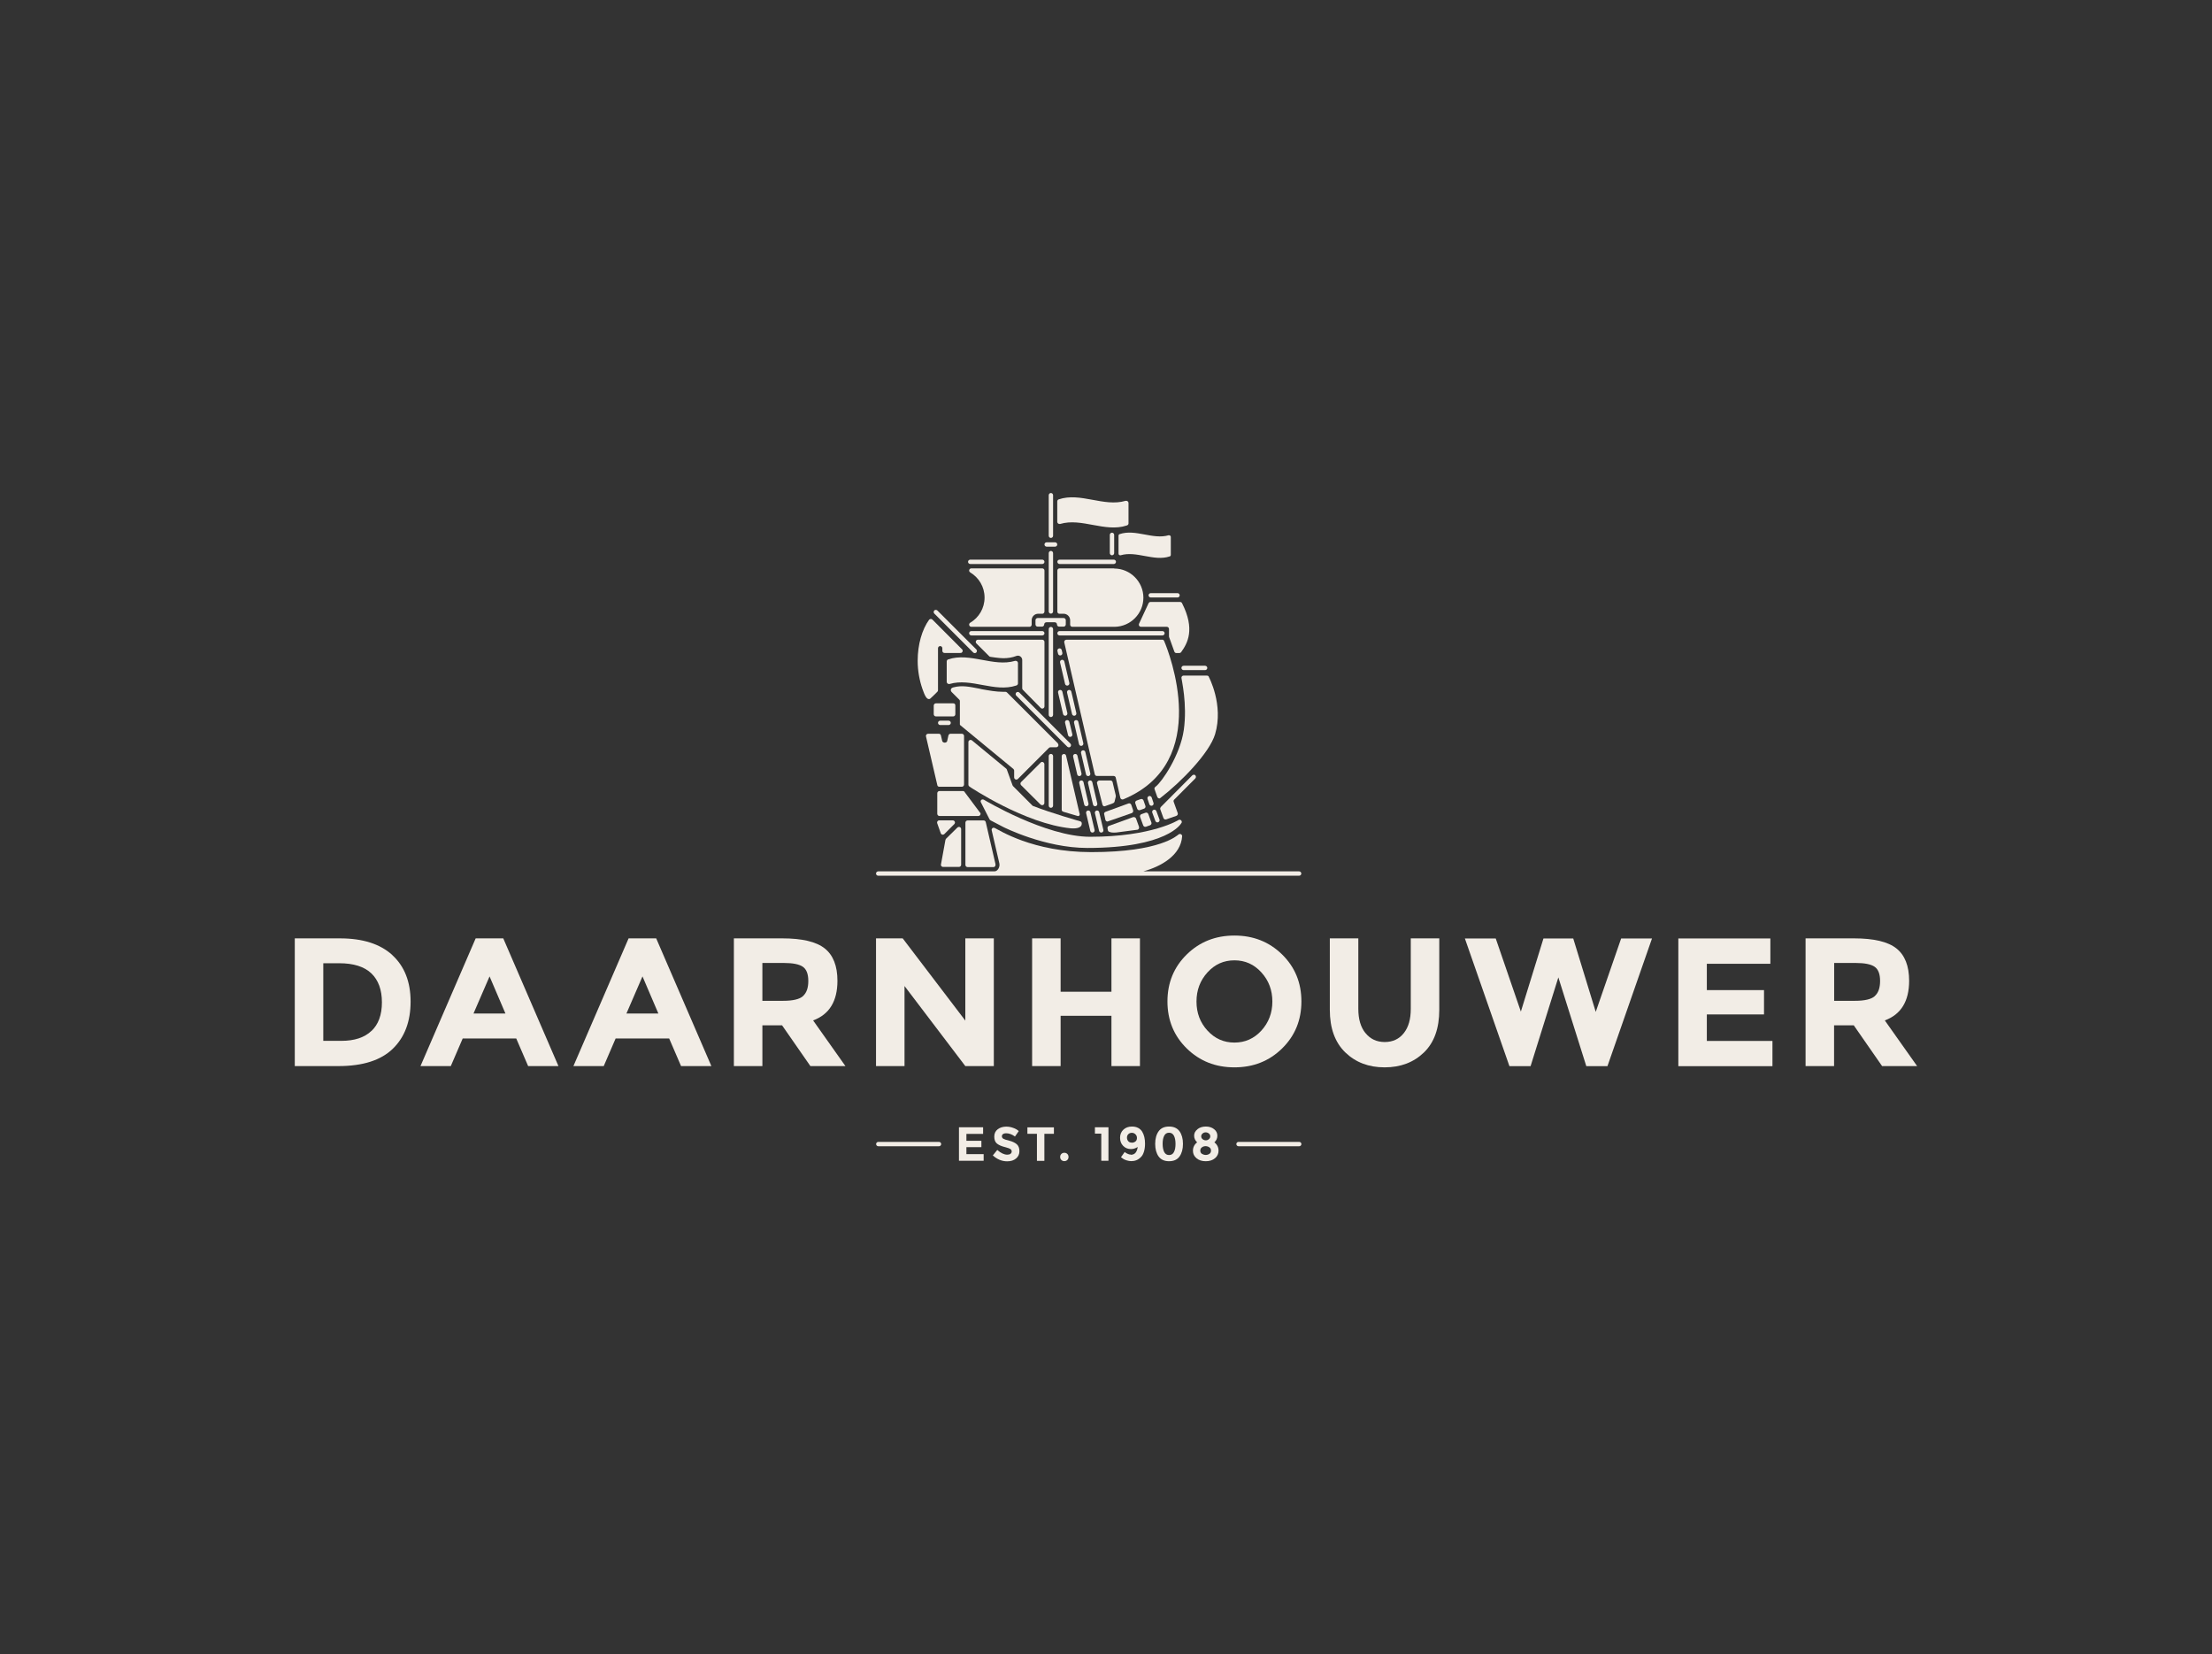 <?xml version="1.0" encoding="UTF-8"?><svg id="Layer_1" xmlns="http://www.w3.org/2000/svg" viewBox="0 0 243.72 182.23"><rect x="0" y="0" width="243.72" height="182.23" fill="#333333" stroke="none"/><defs><style>.cls-1{fill:#f2ede6;}</style></defs><path class="cls-1" d="M43.23,105.22c1.34,1.23,2.01,2.94,2.01,5.12s-.65,3.92-1.96,5.19c-1.31,1.27-3.3,1.91-5.99,1.91h-4.81v-14.07h4.97c2.51,0,4.43.61,5.78,1.84ZM40.92,113.58c.77-.72,1.16-1.78,1.16-3.16s-.39-2.45-1.16-3.19c-.77-.74-1.96-1.12-3.55-1.12h-1.75v8.55h1.99c1.44,0,2.54-.36,3.31-1.09Z"/><path class="cls-1" d="M58.19,117.44l-1.31-3.04h-5.9l-1.31,3.04h-3.34l6.08-14.07h3.04l6.08,14.07h-3.34ZM53.94,107.56l-1.77,4.09h3.52l-1.75-4.09Z"/><path class="cls-1" d="M75.04,117.44l-1.31-3.04h-5.9l-1.31,3.04h-3.34l6.08-14.07h3.04l6.08,14.07h-3.34ZM70.79,107.56l-1.77,4.09h3.52l-1.75-4.09Z"/><path class="cls-1" d="M92.27,108.04c0,2.25-.89,3.71-2.68,4.37l3.56,5.03h-3.86l-3.12-4.49h-2.17v4.49h-3.14v-14.07h5.33c2.19,0,3.75.37,4.68,1.11.93.74,1.4,1.93,1.4,3.56ZM88.48,109.72c.39-.35.58-.9.58-1.66s-.2-1.28-.6-1.56c-.4-.28-1.11-.42-2.11-.42h-2.35v4.17h2.29c1.07,0,1.8-.17,2.19-.52Z"/><path class="cls-1" d="M106.36,103.37h3.14v14.07h-3.14l-6.7-8.82v8.82h-3.14v-14.07h2.94l6.9,9.06v-9.06Z"/><path class="cls-1" d="M122.46,103.37h3.14v14.07h-3.14v-5.54h-5.6v5.54h-3.14v-14.07h3.14v5.88h5.6v-5.88Z"/><path class="cls-1" d="M141.26,115.5c-1.42,1.39-3.17,2.08-5.25,2.08s-3.83-.69-5.25-2.08c-1.42-1.39-2.13-3.12-2.13-5.18s.71-3.79,2.13-5.18c1.42-1.39,3.17-2.08,5.25-2.08s3.83.69,5.25,2.08c1.42,1.39,2.13,3.12,2.13,5.18s-.71,3.79-2.13,5.18ZM140.19,110.33c0-1.25-.4-2.32-1.21-3.21-.81-.89-1.79-1.33-2.97-1.33s-2.16.44-2.97,1.33c-.81.89-1.21,1.96-1.21,3.21s.4,2.32,1.21,3.2c.81.88,1.79,1.32,2.97,1.32s2.16-.44,2.97-1.32c.8-.88,1.21-1.95,1.21-3.2Z"/><path class="cls-1" d="M150.46,113.81c.52.65,1.23.98,2.11.98s1.59-.33,2.1-.98c.52-.65.77-1.54.77-2.67v-7.77h3.14v7.87c0,2.04-.56,3.61-1.69,4.7-1.13,1.09-2.57,1.64-4.33,1.64s-3.2-.55-4.34-1.65c-1.13-1.1-1.7-2.66-1.7-4.69v-7.87h3.14v7.77c0,1.13.26,2.02.79,2.67Z"/><path class="cls-1" d="M167.56,111.47l2.5-8.09h3.28l2.48,8.09,2.8-8.09h3.4l-4.91,14.07h-2.33l-3.08-9.78-3.06,9.78h-2.33l-4.91-14.07h3.4l2.78,8.09Z"/><path class="cls-1" d="M195.06,103.37v2.8h-7v2.9h6.3v2.68h-6.3v2.92h7.23v2.78h-10.37v-14.07h10.14Z"/><path class="cls-1" d="M210.35,108.04c0,2.25-.89,3.71-2.68,4.37l3.56,5.03h-3.86l-3.12-4.49h-2.17v4.49h-3.14v-14.07h5.33c2.19,0,3.75.37,4.68,1.11.93.74,1.4,1.93,1.4,3.56ZM206.57,109.72c.39-.35.58-.9.58-1.66s-.2-1.28-.6-1.56c-.4-.28-1.11-.42-2.11-.42h-2.35v4.17h2.29c1.07,0,1.8-.17,2.19-.52Z"/><path class="cls-1" d="M108.32,124.18v.73h-1.84v.76h1.65v.7h-1.65v.77h1.9v.73h-2.72v-3.69h2.66Z"/><path class="cls-1" d="M110.51,124.92c-.08.07-.12.15-.12.26s.05.19.15.26c.1.06.32.14.67.22.35.09.62.22.82.39.19.17.29.42.29.76s-.12.6-.37.81c-.25.21-.57.31-.98.31-.58,0-1.11-.22-1.58-.65l.49-.6c.4.35.77.52,1.1.52.15,0,.27-.03.36-.1.09-.07.13-.15.13-.26s-.05-.2-.14-.26-.27-.13-.54-.2c-.43-.1-.74-.24-.94-.4-.2-.16-.3-.42-.3-.77s.13-.62.38-.81c.25-.19.57-.29.94-.29.25,0,.49.04.74.13.25.08.46.2.64.36l-.42.6c-.32-.24-.65-.36-.99-.36-.14,0-.25.03-.32.1Z"/><path class="cls-1" d="M115.07,124.9v2.98h-.82v-2.98h-1.05v-.71h2.92v.71h-1.05Z"/><path class="cls-1" d="M116.94,127.78c-.09-.09-.13-.2-.13-.33s.04-.24.13-.33c.09-.09.2-.13.33-.13s.24.04.33.13c.09.09.13.2.13.33s-.04.24-.13.33c-.09.09-.2.13-.33.13s-.24-.04-.33-.13Z"/><path class="cls-1" d="M120.64,124.18h1.49v3.69h-.79v-2.99h-.7v-.7Z"/><path class="cls-1" d="M124.59,127.21c.23,0,.41-.08.53-.23s.2-.36.23-.63c-.23.15-.47.23-.73.23-.35,0-.63-.11-.86-.34-.23-.23-.35-.53-.35-.9s.12-.67.37-.9c.25-.23.56-.34.94-.34.26,0,.49.05.68.15.19.1.34.24.45.42.21.35.31.79.31,1.31,0,.34-.04.63-.12.89-.08.26-.19.46-.34.6-.29.3-.64.44-1.05.44-.17,0-.34-.03-.5-.08-.16-.05-.28-.1-.36-.15-.08-.05-.17-.12-.28-.2l.41-.58s.06.05.1.08c.04.03.12.08.24.13.12.06.23.08.33.08ZM124.7,125.88c.16,0,.3-.05.41-.14s.16-.22.16-.38-.05-.29-.16-.4c-.11-.11-.24-.17-.4-.17s-.29.05-.39.15-.15.23-.15.38.05.29.14.39c.09.11.22.16.38.16Z"/><path class="cls-1" d="M128.81,127.92c-.51,0-.89-.17-1.15-.52-.25-.35-.38-.81-.38-1.39s.13-1.04.38-1.39c.25-.35.64-.52,1.15-.52s.89.17,1.15.52c.25.35.38.81.38,1.39s-.13,1.04-.38,1.39c-.25.35-.64.52-1.15.52ZM128.27,125.12c-.12.23-.17.52-.17.89s.06.67.17.89c.12.23.3.34.54.34s.43-.11.54-.34c.12-.23.17-.52.17-.89s-.06-.67-.17-.89c-.12-.23-.3-.34-.54-.34s-.43.11-.54.34Z"/><path class="cls-1" d="M131.94,124.39c.24-.19.55-.29.92-.29s.67.1.91.29c.24.19.36.43.36.72s-.11.53-.33.73c.31.24.46.55.46.93,0,.32-.13.6-.39.82-.26.22-.6.33-1.02.33s-.76-.11-1.02-.33-.39-.49-.39-.82c0-.38.15-.69.46-.93-.22-.21-.33-.45-.33-.73s.12-.52.37-.71ZM132.45,127.11c.12.08.26.12.4.12s.28-.04.4-.12c.12-.08.18-.2.18-.36s-.06-.28-.18-.36c-.12-.08-.26-.13-.41-.13s-.29.04-.41.13c-.12.08-.18.21-.18.36s.06.28.18.36ZM132.5,125.49c.1.08.22.13.35.13s.25-.04.35-.13c.1-.08.15-.19.15-.31s-.05-.23-.15-.31-.22-.13-.35-.13-.26.04-.35.13c-.1.08-.15.19-.15.31s.05.23.15.31Z"/><path class="cls-1" d="M103.46,126.27h-6.69c-.13,0-.24-.11-.24-.24s.11-.24.24-.24h6.69c.13,0,.24.11.24.24s-.11.24-.24.24Z"/><path class="cls-1" d="M143.15,126.27h-6.69c-.13,0-.24-.11-.24-.24s.11-.24.24-.24h6.69c.13,0,.24.11.24.24s-.11.24-.24.24Z"/><path class="cls-1" d="M119.19,90.7s0,0,0,0h0c0-.12-.08-.21-.19-.23,0,0-3.15-.89-5.22-1.7l-2.16-2.17s-.05-.06-.06-.1h0l-.62-1.71s0,0,0,0c-.01-.05-.04-.09-.08-.12l-3.77-3.11c-.1-.08-.25-.07-.34.04-.04.04-.05.1-.05.15,0,0,0,0,0,.01v4.68c0,.11.07.18.13.22.07.05,6.12,4.09,11.17,4.59.34.02,1.19.05,1.19-.52,0,0,0,0,0,0,0,0,0,0,0,0Z"/><path class="cls-1" d="M106,71.53l-3.27-3.28c-.09-.09-.24-.09-.34,0,0,0-.01.01-.02.02h0c-.77,1.07-1.26,2.71-1.26,4.53,0,1.11.21,2.18.52,3.08.26.76.46,1.13.72,1.13.07,0,.12-.02.17-.07.33-.29.76-.74.76-.74.04-.04.07-.08.07-.17v-4.62c0-.13.11-.24.24-.24s.24.11.24.24v.29c0,.13.11.23.24.23h1.73c.07,0,.14,0,.2-.07.1-.1.09-.25,0-.34Z"/><path class="cls-1" d="M122.52,61.17c-.13,0-.24-.11-.24-.24v-2.01c0-.13.11-.24.24-.24s.24.11.24.24v2.01c0,.13-.11.24-.24.24Z"/><path class="cls-1" d="M115.79,67.6c-.13,0-.24-.11-.24-.24v-6.43c0-.13.11-.24.24-.24s.24.11.24.24v6.43c0,.13-.11.24-.24.24Z"/><path class="cls-1" d="M115.79,78.99c-.13,0-.24-.11-.24-.24v-9.45c0-.13.11-.24.24-.24s.24.11.24.24v9.45c0,.13-.11.24-.24.24Z"/><path class="cls-1" d="M115.79,88.99c-.13,0-.24-.11-.24-.24v-5.46c0-.13.11-.24.24-.24s.24.11.24.24v5.46c0,.13-.11.24-.24.24Z"/><path class="cls-1" d="M106.66,61.89c0-.13.11-.24.24-.24h7.94c.13,0,.24.11.24.24s-.11.24-.24.24h-7.94c-.13,0-.24-.11-.24-.24Z"/><path class="cls-1" d="M116.5,61.89c0-.13.11-.24.24-.24h5.98c.13,0,.24.11.24.24s-.11.24-.24.24h-5.98c-.13,0-.24-.11-.24-.24Z"/><path class="cls-1" d="M106.78,69.76c0-.13.11-.24.24-.24h7.82c.13,0,.24.11.24.24s-.11.24-.24.24h-7.82c-.13,0-.24-.11-.24-.24Z"/><path class="cls-1" d="M111.97,76.29c.09-.09.24-.09.34,0l5.63,5.63c.09.09.09.24,0,.34-.09.09-.24.09-.34,0l-5.63-5.63c-.09-.09-.09-.24,0-.34Z"/><path class="cls-1" d="M102.94,67.25c.09-.09.24-.09.34,0l4.29,4.29c.09.09.09.24,0,.34-.09.09-.24.09-.34,0l-4.29-4.29c-.09-.09-.09-.24,0-.34Z"/><path class="cls-1" d="M116.25,60.22h-.93c-.13,0-.24-.11-.24-.24s.11-.24.24-.24h.93c.13,0,.24.11.24.24s-.11.24-.24.24Z"/><path class="cls-1" d="M104.52,79.87h-.93c-.13,0-.24-.11-.24-.24s.11-.24.24-.24h.93c.13,0,.24.11.24.24s-.11.24-.24.24Z"/><path class="cls-1" d="M126.55,65.58c0-.13.11-.24.24-.24h2.95c.13,0,.24.11.24.24s-.11.24-.24.24h-2.95c-.13,0-.24-.11-.24-.24Z"/><path class="cls-1" d="M128.08,69.52h-11.34c-.13,0-.24.11-.24.24s.11.24.24.24h11.34c.13,0,.24-.11.24-.24s-.11-.24-.24-.24Z"/><path class="cls-1" d="M130.17,73.58c0-.13.11-.24.24-.24h2.37c.13,0,.24.11.24.24s-.11.24-.24.24h-2.37c-.13,0-.24-.11-.24-.24Z"/><path class="cls-1" d="M117.43,68.32c0-.13-.11-.24-.24-.24h-2.86c-.13,0-.24.11-.24.24v.46c0,.15.11.25.24.25h.48c.13,0,.24-.11.24-.24s.11-.24.24-.24h.93c.13,0,.24.11.24.24,0,.14.11.24.24.24h.49c.13,0,.24-.1.24-.25,0-.05,0-.47,0-.47Z"/><path class="cls-1" d="M122.76,62.61h-6.02c-.13,0-.24.11-.24.24v4.52c0,.12.08.24.21.24h.48c.4,0,.72.33.72.72v.48c0,.14.11.24.24.24,0,0,0,0,0,0,0,0,4.65,0,4.67,0,1.75-.03,3.16-1.46,3.16-3.21s-1.44-3.21-3.21-3.21Z"/><path class="cls-1" d="M105.26,77.72c0-.15-.08-.24-.23-.24h-1.91c-.13,0-.24.11-.24.24v.96c0,.13.11.24.24.24h1.91c.13,0,.23-.11.23-.24v-.95Z"/><path class="cls-1" d="M114.83,83.93c-.07,0-.14.03-.18.09,0,0-2.15,2.14-2.15,2.14-.09.09-.08.24,0,.33l2.15,2.14s.11.07.18.07c0,0,0,0,0,0,.13,0,.24-.11.24-.24v-4.29c-.01-.13-.12-.24-.25-.24Z"/><path class="cls-1" d="M104.99,90.37h-1.51c-.13,0-.23.11-.23.24,0,.03,0,.07.02.1l.38,1.07c.03.1.12.17.23.17.07,0,.12-.03.17-.07l1.1-1.1s.07-.1.07-.17c0-.13-.11-.24-.24-.24Z"/><path class="cls-1" d="M114.84,70.47h-7.1c-.12,0-.23.1-.23.24,0,.09.05.15.06.16,0,0,1.41,1.41,1.41,1.41.04.05.09.08.16.08,0,0,.94.15,1.4.15.53,0,1-.08,1.44-.25.15-.06.31-.04.44.05.13.09.21.24.21.39v3.12s0,0,0,0c0,.06.02.11.06.16,0,0,1.97,2,1.97,2,.04.05.11.08.18.08.13,0,.24-.11.24-.24v-7.11c0-.13-.11-.24-.24-.24Z"/><path class="cls-1" d="M118.94,89.6l-1.48-6.36c-.03-.11-.13-.19-.24-.18,0,0,0,0,0,0-.13,0-.24.11-.24.24v5.9c0,.13.05.18.23.24.18.06,1.54.46,1.56.46.02,0,.25,0,.18-.29Z"/><path class="cls-1" d="M126.2,88.77l-.21-.6c-.05-.12-.18-.19-.31-.14-.12.05-.33.11-.45.16-.12.05-.19.18-.14.31l.21.6c.05.12.18.19.31.14.12-.05.33-.11.45-.16.12-.05.19-.18.14-.31Z"/><path class="cls-1" d="M126.86,90.6l-.34-.93c-.05-.12-.18-.19-.31-.14-.12.05-.33.11-.45.16-.12.05-.19.18-.14.31l.34.93c.05.12.18.19.31.14.12-.05.33-.11.45-.16.12-.05.19-.18.14-.31Z"/><path class="cls-1" d="M126.95,88.75c-.12.05-.26-.02-.31-.14l-.2-.6c-.05-.12.02-.26.14-.31.12-.05.26.02.31.14l.2.6c.05.12-.02.26-.14.31Z"/><path class="cls-1" d="M127.61,90.58c-.12.05-.26-.02-.31-.14l-.34-.92c-.05-.12.02-.26.14-.31.12-.05.26.02.31.14l.34.92c.05.12-.02.26-.14.31Z"/><path class="cls-1" d="M124.85,89.26s-.2-.59-.21-.61c-.05-.12-.18-.19-.31-.14,0,0-2.52.92-2.52.92-.09.03-.16.12-.16.22,0,.03.15.69.15.69,0,0,0,0,0,0,.03.09.12.16.22.16.03,0,2.67-.93,2.68-.93.12-.05.19-.18.14-.31Z"/><path class="cls-1" d="M105.96,80.83h-1.23c-.11,0-.2.08-.23.18l-.14.62h0c-.03.18-.28.18-.27.18s-.24,0-.28-.2l-.14-.6c-.02-.11-.12-.18-.22-.18h0s-1.19,0-1.19,0c-.13,0-.28.12-.23.31.02.07,1.24,5.32,1.25,5.37.02.09.1.16.23.16h2.47c.13,0,.24-.11.24-.24v-5.36c0-.13-.11-.24-.24-.24Z"/><path class="cls-1" d="M131.71,85.41c-.09-.09-.24-.09-.34,0l-3.46,3.48s-.08.11-.08.18c0,.03,0,.05.01.08,0,0,.35.97.35.97.05.12.18.19.31.14.12-.05,1-.34,1.12-.39.12-.05.19-.18.14-.31,0,0-.44-1.22-.44-1.22-.01-.03-.02-.05-.02-.08,0-.06.02-.12.06-.16h0s2.34-2.35,2.34-2.35c.09-.09.09-.24,0-.34Z"/><path class="cls-1" d="M108.01,89.56l-1.69-2.26c-.04-.1-.13-.16-.22-.16h0s-2.59,0-2.59,0h0s0,0,0,0c-.13,0-.24.11-.24.24v2.27c0,.13.11.24.24.24h4.29s0,0,0,0c.13,0,.24-.11.24-.24,0-.04,0-.07-.02-.1Z"/><path class="cls-1" d="M109.69,95.22l-1.08-4.66h0c-.02-.1-.12-.18-.23-.18h0s-1.77,0-1.77,0c-.13,0-.24.11-.24.24h0s0,4.66,0,4.66c0,.13.11.24.24.24h2.89c.13-.03.21-.16.18-.29Z"/><path class="cls-1" d="M130.24,66.44c-.07-.11-.16-.13-.25-.13h-3.21c-.12,0-.18.06-.23.14,0,0-1.01,2.16-1.05,2.26-.05.12,0,.23.05.27.04.04.09.07.17.07h0s2.84,0,2.84,0c.13,0,.23.1.24.23v.79s0,.06.01.1l.58,1.61c.03.09.12.16.22.16h.3c.1,0,.19-.03.25-.13.68-.95,1.54-2.49.08-5.36Z"/><path class="cls-1" d="M130.21,90.54c0-.13-.11-.24-.24-.24-.04,0-.07,0-.1.02h0s-2.91,1.86-9.76,1.86c-4.91,0-11.7-4.08-11.7-4.08-.21-.11-.43.06-.34.27l.93,1.83c.04.09.08.14.16.18l1.4.73s4.53,2.3,9.25,2.3c8.83,0,10.32-2.69,10.32-2.69h0s.09-.11.09-.18Z"/><path class="cls-1" d="M133.18,74.53h0c-.04-.07-.12-.11-.2-.11h-2.57c-.13,0-.24.11-.24.24,0,.18.67,2.89.26,5.76-.4,2.79-2.41,5.7-3.07,6.21-.08.06-.16.12-.16.23,0,.02,0,.03,0,.05h0s0,0,0,0c0,.02.31.88.31.88.05.12.2.22.31.14,2.35-1.81,5.44-4.99,6.06-7.05.97-3.25-.7-6.33-.7-6.33Z"/><path class="cls-1" d="M143.15,95.99h-17.18c1.88-.51,4.15-1.73,4.28-3.88,0-.13-.11-.24-.24-.24-.05,0-.1.02-.15.05-.15.1-1.98,1.95-9.61,1.95-6.51,0-10.19-2.46-10.65-2.66-.25-.11-.37.13-.34.23h0s.85,3.67.85,3.67c.09.39-.18.88-.54.88s-12.81,0-12.81,0c-.13,0-.24.11-.24.24s.11.24.24.24h46.38c.13,0,.24-.11.24-.24s-.11-.24-.24-.24Z"/><path class="cls-1" d="M111.91,72.8s-.07,0-.07,0c-2.38.71-4.98-.97-7.37-.16h0c-.09.03-.16.12-.16.22,0,0,0,2.24,0,2.25,0,.13.11.24.24.24.02,0,.07,0,.07,0,2.37-.71,4.96.96,7.34.17.11-.02.2-.12.2-.23v-2.25c0-.13-.11-.24-.24-.24Z"/><path class="cls-1" d="M125.5,91.09l-.33-.92c-.04-.1-.14-.16-.24-.16-.03,0-.07,0-.1.01l-2.62.95s0,0,0,0c-.13.03-.21.16-.18.29l.04.2c.01.08.06.14.13.17.21.07.35.11.78.08,0,0,2.36-.31,2.37-.31.12-.05.19-.18.14-.31Z"/><path class="cls-1" d="M114.84,62.61h-7.82c-.13,0-.24.11-.24.24,0,.09.05.16.12.21h0c.95.56,1.58,1.59,1.58,2.77s-.63,2.21-1.58,2.77h0s0,0,0,0c-.07.04-.12.12-.12.21,0,.13.11.24.24.24,1.09,0,6.41,0,6.41,0,.14,0,.24-.11.24-.24,0,0,0,0,0,0v-.48c0-.4.32-.72.72-.72h.48c.1,0,.21-.12.21-.24v-4.52c0-.13-.11-.24-.24-.24Z"/><path class="cls-1" d="M122.93,87.7s0-.04,0-.06h0v-.04s-.34-1.43-.34-1.43c-.02-.11-.12-.19-.23-.19h-1.24c-.13,0-.26.13-.26.26,0,.02.61,2.4.61,2.4.03.12.15.21.25.18l.83-.3c.11-.04.22-.09.25-.2l.13-.53s.02-.05.02-.08Z"/><path class="cls-1" d="M116.58,81.91h0s-5.62-5.62-5.62-5.62c-.04-.05-.11-.08-.17-.08h-.02c-.08,0-.16,0-.24,0-.8,0-1.59-.15-2.38-.29-.08-.02-.17-.04-.25-.06-1.08-.2-1.88-.4-2.85-.14,0,0-.07.02-.09.03-.12.04-.2.14-.2.27,0,.05.02.1.04.14,0,0,0,0,0,0,.01.03.08.1.09.11.1.1.65.64.82.82.03.03.05.08.05.13v2.5s0,0,0,.01c0,0,0,.02,0,.02,0,0,0,.02,0,.02,0,0,0,.01,0,.02,0,0,0,.02,0,.02,0,0,0,.01.01.02,0,0,0,.01.01.02,0,0,0,.01.01.02,0,0,.01.01.02.02,0,0,0,0,0,0l5.85,4.82h0s.08.1.08.17c0,0,0,.75,0,.76,0,.13.11.24.24.24.07,0,.13-.03.17-.07l3.42-3.42s.09-.07.15-.07h.66c.13,0,.24-.11.24-.24,0-.07-.03-.13-.07-.17Z"/><path class="cls-1" d="M124.09,55.17s-.07,0-.07,0c-2.38.71-4.98-.97-7.37-.16h0c-.09.03-.16.12-.16.22,0,0,0,2.24,0,2.25,0,.13.11.24.24.24.02,0,.07,0,.07,0,2.37-.71,4.96.96,7.34.17.13-.04.2-.12.2-.23v-2.25c0-.13-.11-.24-.24-.24Z"/><path class="cls-1" d="M128.82,58.96s-.05,0-.05,0c-1.75.52-3.66-.72-5.41-.12h0c-.07.02-.12.09-.12.17,0,0,0,1.98,0,1.98,0,.1.08.18.18.18.02,0,.05,0,.05,0,1.74-.52,3.65.7,5.39.13.08-.01.14-.09.14-.17v-1.98c0-.1-.08-.18-.18-.18Z"/><path class="cls-1" d="M115.79,59.26c-.13,0-.24-.11-.24-.24v-4.47c0-.13.11-.24.24-.24s.24.11.24.24v4.47c0,.13-.11.24-.24.24Z"/><path class="cls-1" d="M117.42,78.84c-.13.03-.26-.05-.29-.18l-.55-2.36c-.03-.13.05-.26.18-.29.13-.03.26.05.29.18l.55,2.36c.03.13-.05.26-.18.29Z"/><path class="cls-1" d="M118.41,78.84c-.13.03-.26-.05-.29-.18l-.55-2.36c-.03-.13.05-.26.18-.29.13-.03.26.05.29.18l.55,2.36c.03.13-.05.26-.18.29Z"/><path class="cls-1" d="M119.18,82.16c-.13.03-.26-.05-.29-.18l-.55-2.36c-.03-.13.05-.26.18-.29.13-.03.26.05.29.18l.55,2.36c.03.13-.05.26-.18.29Z"/><path class="cls-1" d="M119.95,85.49c-.13.03-.26-.05-.29-.18l-.55-2.36c-.03-.13.05-.26.18-.29.13-.03.26.05.29.18l.55,2.36c.03.13-.05.26-.18.29Z"/><path class="cls-1" d="M120.72,88.81c-.13.03-.26-.05-.29-.18l-.55-2.36c-.03-.13.05-.26.18-.29.13-.03.26.05.29.18l.55,2.36c.03.13-.05.26-.18.29Z"/><path class="cls-1" d="M119.75,88.81c-.13.03-.26-.05-.29-.18l-.55-2.36c-.03-.13.05-.26.18-.29.13-.03.26.05.29.18l.55,2.36c.03.13-.05.26-.18.29Z"/><path class="cls-1" d="M121.39,91.71c-.13.03-.26-.05-.29-.18l-.46-1.95c-.03-.13.05-.26.18-.29.13-.03.26.05.29.18l.46,1.95c.03.13-.05.26-.18.29Z"/><path class="cls-1" d="M120.42,91.71c-.13.03-.26-.05-.29-.18l-.46-1.95c-.03-.13.05-.26.18-.29.13-.03.26.05.29.18l.46,1.95c.03.13-.05.26-.18.29Z"/><path class="cls-1" d="M117.64,75.52c-.13.03-.26-.05-.29-.18l-.55-2.36c-.03-.13.05-.26.18-.29.13-.03.26.05.29.18l.55,2.36c.03.13-.05.26-.18.29Z"/><path class="cls-1" d="M116.87,72.2c-.13.03-.26-.05-.29-.18l-.07-.3c-.03-.13.05-.26.18-.29.13-.03.26.05.29.18l.07.3c.03.13-.05.26-.18.29Z"/><path class="cls-1" d="M117.97,81.17c-.13.03-.26-.05-.29-.18l-.33-1.37c-.03-.13.05-.26.18-.29.13-.03.26.05.29.18l.33,1.37c.03.13-.05.26-.18.29Z"/><path class="cls-1" d="M118.98,85.49c-.13.03-.26-.05-.29-.18l-.45-1.96c-.03-.13.05-.26.18-.29.13-.03.26.05.29.18l.45,1.96c.03.13-.05.26-.18.29Z"/><path class="cls-1" d="M105.9,91.34c0-.06-.02-.13-.07-.18-.09-.09-.24-.09-.34,0l-1.25,1.23s-.06.08-.07.13c0,0-.46,2.53-.49,2.69-.02.08,0,.16.06.22.04.04.1.07.15.07.08,0,1.77,0,1.77,0,.13,0,.24-.11.24-.24,0,0,0-3.93,0-3.93Z"/><path class="cls-1" d="M128.08,70.47c-.05,0-10.56,0-10.56,0-.16,0-.26.11-.26.23,0,.02,0,.04,0,.06l3.36,14.52c.02.1.11.2.23.2h1.85c.11,0,.21.08.23.17,0,0,.5,2.19.51,2.24.03.1.12.18.23.18.07,0,.13-.03.13-.03,9.8-4.08,4.98-16.21,4.49-17.37-.03-.07-.07-.21-.24-.21Z"/></svg>